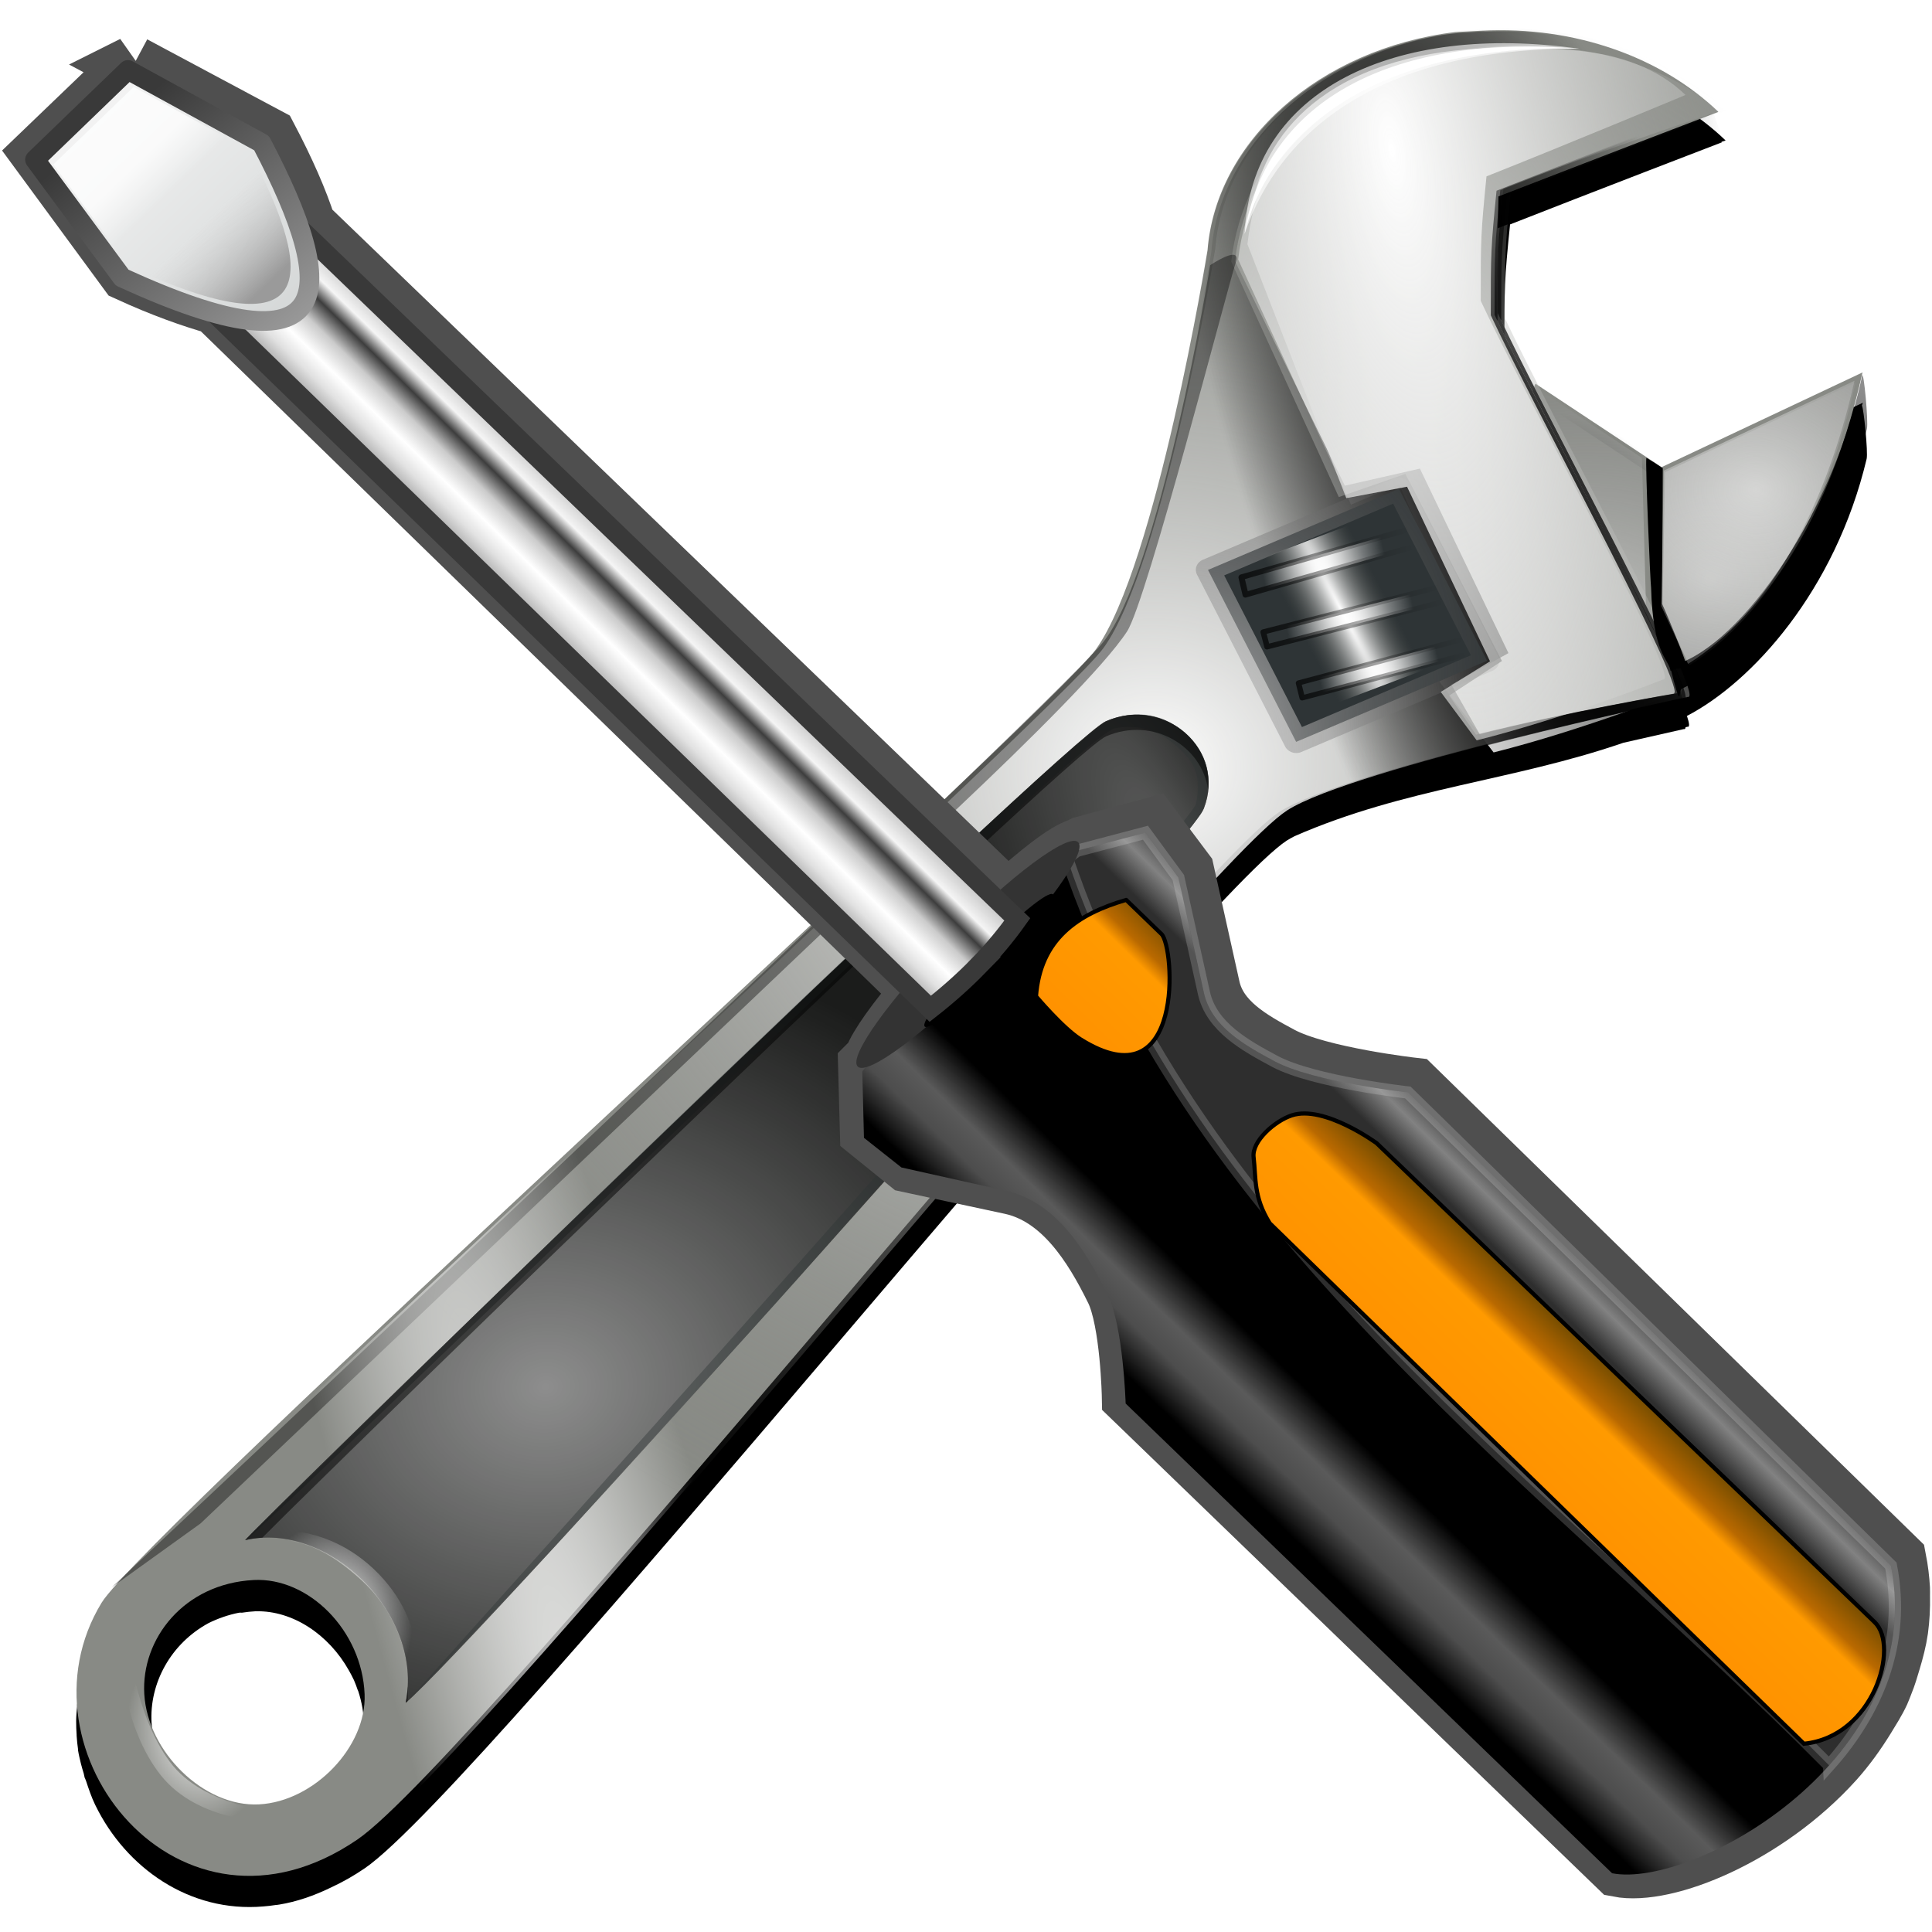 <svg height="32" width="32" xmlns="http://www.w3.org/2000/svg" xmlns:xlink="http://www.w3.org/1999/xlink"><linearGradient id="a" gradientTransform="matrix(.055 .056 .044 -.043 131.465 85.82)" gradientUnits="userSpaceOnUse" x1="-26.754" x2="63.17" y1="230.574" y2="230.574"><stop offset="0"/><stop offset=".086" stop-color="#666"/><stop offset=".164"/><stop offset=".723"/><stop offset=".833" stop-color="#5a5a5a"/><stop offset=".903" stop-color="#4d4d4d"/><stop offset="1"/></linearGradient><linearGradient id="b" gradientTransform="matrix(.055 .056 .045 -.043 131.299 85.981)" gradientUnits="userSpaceOnUse" x1="-12.462" x2="18.119" xlink:href="#c" y1="186.641" y2="186.641"/><linearGradient id="c"><stop offset="0" stop-color="#764d00"/><stop offset=".236" stop-color="#b96900"/><stop offset=".343" stop-color="#ff9a00"/><stop offset="1" stop-color="#ff9200"/></linearGradient><linearGradient id="d" gradientTransform="matrix(.055 .056 .044 -.043 131.465 85.82)" gradientUnits="userSpaceOnUse" x1="-12.376" x2="17.613" xlink:href="#c" y1="359.21" y2="359.21"/><linearGradient id="e" gradientTransform="matrix(.123 .286 .257 -.019 20.502 -22.749)" gradientUnits="userSpaceOnUse" x1="330.983" x2="324.952" y1="373.469" y2="370.02"><stop offset="0" stop-color="#979797"/><stop offset=".047" stop-color="#a2a2a2"/><stop offset=".199" stop-color="#e1e1e1"/><stop offset=".326" stop-color="#fff"/><stop offset=".482" stop-color="#cbcbcb"/><stop offset=".629" stop-color="#3d3d3d"/><stop offset=".742" stop-color="#f5f5f5"/><stop offset=".855" stop-color="#d6d6d6"/><stop offset="1" stop-color="#aeaeae"/></linearGradient><linearGradient id="f" gradientTransform="matrix(-.197 -.19 -.234 .202 169.211 65.264)" gradientUnits="userSpaceOnUse" x1="34.165" x2="34.165" y1="4.863" y2="-14.006"><stop offset="0" stop-color="#d3d6d6"/><stop offset="1" stop-color="#f7f7f7"/></linearGradient><linearGradient id="g" gradientTransform="matrix(-.197 -.19 -.234 .202 169.211 65.264)" gradientUnits="userSpaceOnUse" x1="36.288" x2="38.074" y1="12.542" y2="-10.423"><stop offset="0" stop-color="#cacaca"/><stop offset="1" stop-color="#393939"/></linearGradient><linearGradient id="h" gradientTransform="matrix(-.318 .009 -.027 .289 166.952 54.403)" gradientUnits="userSpaceOnUse" x1="8.383" x2="15.022" y1="8.32" y2="14.959"><stop offset="0" stop-color="#fff" stop-opacity=".739"/><stop offset=".25" stop-color="#fff" stop-opacity="0"/><stop offset=".5" stop-color="#ccc" stop-opacity="0"/><stop offset="1" stop-color="#9a9a9a"/></linearGradient><linearGradient id="i"><stop offset="0" stop-color="#fff"/><stop offset="1" stop-color="#fff" stop-opacity="0"/></linearGradient><linearGradient id="j"><stop offset="0"/><stop offset="1" stop-opacity="0"/></linearGradient><linearGradient id="k"><stop offset="0" stop-color="#fff"/><stop offset="1" stop-color="#888a85" stop-opacity="0"/></linearGradient><linearGradient id="l"><stop offset="0" stop-opacity=".667"/><stop offset="1" stop-opacity="0"/></linearGradient><linearGradient id="m"><stop offset="0" stop-color="#fff"/><stop offset="1" stop-color="#3e3e3e" stop-opacity="0"/></linearGradient><radialGradient id="n" cx="154.178" cy="33.309" gradientTransform="matrix(1 0 0 .932 3.581 -10.168)" gradientUnits="userSpaceOnUse" r="11.547" xlink:href="#j"/><radialGradient id="o" cx="173.353" cy="29.474" gradientTransform="matrix(5.093 .037 -.033 4.588 -711.648 -118.823)" gradientUnits="userSpaceOnUse" r="7.125" xlink:href="#m"/><radialGradient id="p" cx="150.178" cy="56.317" gradientTransform="matrix(7.9 -.133 .103 6.099 -1031.154 -297.761)" gradientUnits="userSpaceOnUse" r="4.696" xlink:href="#m"/><radialGradient id="q" cx="222.099" cy="1.235" gradientTransform="matrix(2.378 -.308 1.04 6.868 -436.024 108.905)" gradientUnits="userSpaceOnUse" r="16.391" xlink:href="#k"/><radialGradient id="r" cx="94.138" cy="38.928" gradientTransform="matrix(.581 .006 -.075 9.383 36.031 -309.666)" gradientUnits="userSpaceOnUse" r="6.873" xlink:href="#i"/><linearGradient id="s" gradientTransform="matrix(.737 -0 0 1.016 23.723 1.032)" gradientUnits="userSpaceOnUse" x1="79.735" x2="95" xlink:href="#l" y1="48.539" y2="48.539"/><radialGradient id="t" cx="94.138" cy="38.928" gradientTransform="matrix(.566 .005 -.073 8.025 38.463 -251.365)" gradientUnits="userSpaceOnUse" r="6.873" xlink:href="#i"/><linearGradient id="u" gradientTransform="matrix(.718 0 -0 .869 26.477 14.374)" gradientUnits="userSpaceOnUse" x1="79.735" x2="95" xlink:href="#l" y1="48.539" y2="48.539"/><radialGradient id="v" cx="94.138" cy="38.928" gradientTransform="matrix(.603 .005 -.077 7.999 33.705 -255.13)" gradientUnits="userSpaceOnUse" r="6.873" xlink:href="#i"/><linearGradient id="w" gradientTransform="matrix(.765 -0 -0 .866 20.941 9.725)" gradientUnits="userSpaceOnUse" x1="79.735" x2="95" xlink:href="#l" y1="48.539" y2="48.539"/><radialGradient id="x" cx="77.371" cy="64.804" gradientTransform="matrix(.719 .052 .124 10.146 11.772 -600.324)" gradientUnits="userSpaceOnUse" r="4.142"><stop offset="0" stop-color="#fff"/><stop offset="1" stop-color="#555753" stop-opacity="0"/></radialGradient><radialGradient id="y" cx="64.035" cy="72.254" gradientTransform="matrix(.354 -4.171 5.033 -1.52 -331.365 448.841)" gradientUnits="userSpaceOnUse" r="8.072"><stop offset="0" stop-color="#fff"/><stop offset="1" stop-opacity="0"/></radialGradient><radialGradient id="z" cx="78.345" cy="47.897" gradientTransform="matrix(1.028 -.127 .131 .935 -10.479 16.042)" gradientUnits="userSpaceOnUse" r="59.07" xlink:href="#k"/><linearGradient id="A" gradientTransform="matrix(1.069 -.132 .134 .956 -15.573 15.396)" gradientUnits="userSpaceOnUse" x1="105.581" x2="120.069" xlink:href="#j" y1="11.271" y2="11.271"/><radialGradient id="B" cx="302.089" cy="-10.284" gradientTransform="matrix(.286 -.097 .34 .874 19.959 76.365)" gradientUnits="userSpaceOnUse" r="59.073" xlink:href="#j"/><linearGradient id="C" gradientTransform="matrix(1.028 -.127 .134 .956 -10.625 14.785)" gradientUnits="userSpaceOnUse" x1="114.744" x2="141.673" xlink:href="#j" y1="51.132" y2="13.185"/><radialGradient id="D" cx="302.089" cy="-10.284" gradientTransform="matrix(.286 -.097 .34 .874 20.207 76.334)" gradientUnits="userSpaceOnUse" r="59.073" xlink:href="#j"/><radialGradient id="E" cx="224.464" cy="-4.226" gradientTransform="matrix(2.378 -.308 1.04 6.868 -437.145 108.106)" gradientUnits="userSpaceOnUse" r="16.391" xlink:href="#k"/><radialGradient id="F" cx="19.006" cy="99.121" gradientTransform="matrix(-1.033 .079 -.116 -1.358 44.296 247.808)" gradientUnits="userSpaceOnUse" r="4.603" xlink:href="#i"/><radialGradient id="G" cx="174.077" cy="28.16" gradientTransform="matrix(4.944 -.285 .284 4.339 -752.285 -40.173)" gradientUnits="userSpaceOnUse" r="7.125" xlink:href="#m"/><radialGradient id="H" cx="18.988" cy="99.099" gradientTransform="matrix(1.028 -.127 .178 1.271 -14.991 -16.391)" gradientUnits="userSpaceOnUse" r="4.909" xlink:href="#i"/><radialGradient id="I" cx="22.596" cy="66.949" gradientTransform="matrix(1.028 -.127 .121 .863 4.816 36.952)" gradientUnits="userSpaceOnUse" r="33.898" xlink:href="#i"/><filter id="J"><feGaussianBlur stdDeviation=".301"/></filter><radialGradient id="K" cx="27.961" cy="118.944" gradientTransform="matrix(.219 -.068 .767 2.457 -46.678 -138.764)" gradientUnits="userSpaceOnUse" r="54.614" xlink:href="#i"/><filter id="L"><feGaussianBlur stdDeviation="1.482"/></filter><radialGradient id="M" cx="154.178" cy="33.309" gradientTransform="matrix(.97 -.063 .064 .881 -50.714 19.652)" gradientUnits="userSpaceOnUse" r="11.547" xlink:href="#j"/><filter id="N"><feGaussianBlur stdDeviation=".187"/></filter><filter id="O"><feGaussianBlur stdDeviation=".086"/></filter><filter id="P"><feGaussianBlur stdDeviation=".174"/></filter><radialGradient id="Q" cx="62.262" cy="77.168" fx="56.313" fy="65.785" gradientTransform="matrix(.465 1.004 -.285 .196 69.724 -13.486)" gradientUnits="userSpaceOnUse" r="33.898" xlink:href="#i"/><g fill-rule="evenodd" transform="matrix(.25 0 0 .25 .002 .008)"><path d="m99.787 3.875c-.388.001-.764.011-1.156.031-.041.002-.084-.002-.125 0-.229.013-1.084.055-1.156.062-.063.007-.153-.005-.219 0-.071.008-.148.023-.219.031-.641.079-1.289.184-1.906.312-7.767 1.432-13.666 6.637-14.844 12.906-.052.265-.091.543-.125.812-.021.177-.049.353-.062.531-.005.033-.026.092-.031.125 0 0-3.381 20.71-7.375 26.281-.098.137-.232.332-.438.562-1.44 1.508-4.713 4.672-8.781 8.594-15.887 15.088-47.183 43.767-54.906 52-.09.085-1.062 1-1.062 1l.406-.281c-.53.587-.929 1.042-1.094 1.312-.745 1.224-1.225 2.509-1.469 3.812-.004.02.004.043 0 .062-.055.305-.095.6-.125.906-.003.03.003.064 0 .094-.028.307-.059.631-.062.938-0.0.011 0.0.021 0 .031-.002.305.01.603.031.906.001.021-.001.042 0 .062.023.303.048.607.094.906.003.021-.003.042 0 .062.047.299.119.581.188.875.051.226.124.433.188.656.027.092.034.19.062.281.007.022.024.04.031.062.017.053.045.103.062.156.174.525.354 1.065.594 1.562.01.02.021.042.031.062 2.013 4.121 6.216 7.114 11.125 6.688.262-.017.546-.056.812-.094.01-.002.021.002.031 0 .072-.01.147-.019.219-.031 1.128-.184 2.292-.58 3.469-1.156.728-.339 1.45-.746 2.188-1.25 7.777-5.322 54.752-63.992 61.094-68.094.136-.088.33-.19.5-.281 7.346-3.211 14.401-3.648 21.781-6.188 2.389-.546 4-.906 4-.906.005.001.026-.001.031 0 .004-0.0.027.001.031 0 .003-.002.028-.029.031-.031.002-.004.03-.027.031-.031.001-.005-.001-.025 0-.031.001-.006.001-.022 0-.031.003-.001.125-.031.125-.031.162.036.139-.207-.031-.719 4.289-2.226 9.821-8.274 11.906-17.031.101-.424-.194-3.349-.312-3.531.015-.064.048-.123.062-.188l-13.312 6.281-8.219-5.469c-.887-1.739-1.712-3.319-2.219-4.406 0-4.128-.003-4.478.375-8.219 5.075-1.998 14.031-5.438 14.031-5.438-.011-.01-.021-.021-.031-.031.013-.005.281-.094.281-.094-3.467-3.34-8.717-5.428-14.531-5.406zm-82.844 102.844c2.457-.058 4.838 1.56 6.156 3.906.109.199.219.385.312.594.01.022.022.041.031.062.092.21.175.437.25.656.008.022.024.041.031.062.121.364.212.742.281 1.125.032.167.041.33.062.5.023.197.054.394.062.594.127 3.16-2.739 6.436-6 7.156-.165.022-.334.023-.5.031-3.652.191-7.365-3.465-7.594-7.281-.157-2.629 1.265-5.261 3.781-6.625.611-.3 1.306-.549 2.031-.688.061-.009.126.007.188 0 .295-.045.595-.077.906-.094z" filter="url(#L)" stroke="url(#M)" stroke-linecap="round" stroke-linejoin="round" stroke-width="1.578"/><g transform="matrix(.97 -.063 .069 .945 -53.464 27.489)"><path d="m181.676 9.099-14.132 5.699-8.155-6.393c-1.071 1.417-1.886 21.693 3.102 21.521 9.132-.316 15.806-9.326 19.185-20.827z" fill="#888a85" stroke="url(#n)" stroke-linecap="round" stroke-linejoin="round" stroke-width="1.644"/><path d="m181.161 9.76-13.406 5.406-.844 9.438 1.531 4.156c5.846-3.223 10.196-10.413 12.719-19z" fill="url(#o)" opacity=".514"/><path d="m159.316 8.597c-.004.006-.027.025-.031.031-.008.013-.023.047-.031.062-1.039 2.097-1.735 21.607 3.156 21.437 1.081-.037 2.146-.198 3.156-.469l.688-15.594z" fill="url(#p)" opacity=".514"/></g><path d="m96.407 2.093c-9.007 1.107-15.854 7.228-16.414 14.462-.005.033-.02.102-.025.135 0 0-3.373 20.719-7.366 26.291-3.134 4.373-63.057 58.538-65.88 63.174-5.963 9.791 5.157 23.754 16.954 15.682 7.777-5.322 54.735-63.976 61.077-68.077 4.287-2.772 26.555-7.519 26.555-7.519 1.299.292-9.279-18.991-12.125-25.089 0-4.142-.009-4.478.373-8.255 5.027-1.982 14.281-5.515 14.281-5.515-3.698-3.563-9.424-5.708-15.7-5.379-.041.002-.092.005-.133.007-.229.013-1.058.052-1.131.059-.063.007-.167.007-.233.012-.071.008-.162.003-.233.012zm-79.614 102.555c3.652-.191 7.186 3.355 7.355 7.563.14 3.481-3.341 7.11-6.993 7.301-3.652.191-7.375-3.48-7.603-7.296-.219-3.667 2.625-7.325 7.241-7.567z" fill="#888a85"/><path d="m96.92 1.993c-9.007 1.107-15.854 7.228-16.414 14.462-.005.033-.02.102-.025.135 0 0-3.373 20.719-7.366 26.291-3.134 4.373-63.057 58.538-65.88 63.174-5.963 9.791 5.157 23.754 16.954 15.682 7.777-5.322 54.735-63.976 61.077-68.077 4.287-2.772 26.555-7.519 26.555-7.519 1.299.292-9.279-18.991-12.125-25.089 0-4.142-.009-4.478.373-8.255 5.027-1.982 14.281-5.515 14.281-5.515-3.698-3.563-9.424-5.708-15.7-5.379-.041.002-.092.005-.133.007-.229.013-1.058.052-1.131.059-.063.007-.167.007-.233.012-.071.008-.162.003-.233.012zm-79.614 102.555c3.652-.191 7.186 3.355 7.355 7.563.14 3.481-3.341 7.11-6.993 7.301-3.652.191-7.375-3.48-7.603-7.296-.219-3.667 2.625-7.325 7.241-7.567z" fill="url(#z)"/><path d="m82.023 17.158 7.477 16.244 3.184-1.357 5.283 11.83-2.618 1.243 3.598 4.701c5.944-1.49 12.355-4.035 12.355-4.035.005.001.028-.002.032-.002.004-.001.029-0.0.032-.002.003-.003.028-.029.031-.032.002-.005-.003-.026-.002-.031.002-.011.028-.049.029-.063-.025-1.779-9.537-19.21-12.207-24.952-.003-4.142.004-4.474.381-8.25 4.999-1.978 14.229-5.108 14.229-5.108-3.681-3.565-11.241-5.119-16.877-4.074-8.854 1.643-14.11 6.933-14.927 13.887z" fill="url(#q)"/><path d="m95.38 2.308c-8.487 1.434-14.841 7.382-15.38 14.334-.005.033-.011.091-.015.123-0.0 0-3.371 20.721-7.365 26.293-3.134 4.373-63.075 58.53-65.898 63.166-5.963 9.791 5.172 23.757 16.969 15.685 7.777-5.322 54.751-63.973 61.093-68.074 4.287-2.772 26.528-7.535 26.528-7.535.005.001.032.025.036.026.004-0.0.028-.003.032-.004.003-.002.025-.031.028-.034.002-.004.026-.029.028-.034.001-.005-.005-.024-.004-.03.002-.019-.011-.066-.013-.09-.179-2.02-9.557-19.213-12.214-24.906 0-4.142-.002-4.478.38-8.254 5.027-1.982 14.259-5.532 14.259-5.532-3.698-3.563-9.409-5.685-15.686-5.357-.041.002-.092-.016-.133-.014-.229.013-1.06.072-1.133.079-.063.007-.163-.007-.229-.002-.062.007-.159.023-.225.028-.352.043-.715.073-1.06.131zm1.356 1.048c5.605-.962 12.945.218 16.569 3.728 0 0-9.163 3.542-14.163 5.52-.377 3.776-.383 4.113-.38 8.254 2.649 5.697 12.01 22.904 12.182 24.91 0.0.007.004.023.004.03-.005.011-.018.053-.024.064 0.0.003.004.027.004.03-.007.007-.027.032-.028.034-.007 0-.03.004-.032.004-.003 0-.029.004-.032.004 0 0-7.109 1.218-13.053 2.708l-1.781-2.586 3.497-2.295-6.395-12.393-4.412 1.531-7.129-15.599c.817-6.954 6.066-12.239 14.92-13.882.088-.016.164-.046.253-.062zm-81.088 101.491c.37-.069.764-.092 1.161-.113 3.652-.191 7.194 3.333 7.364 7.54.14 3.481-3.363 7.12-7.016 7.312-3.652.191-7.363-3.483-7.591-7.3-.201-3.352 2.15-6.705 6.083-7.439z" fill="url(#B)"/><path d="m95.628 2.277c-8.487 1.434-14.841 7.382-15.38 14.334-.005.033-.011.091-.015.123-0.0 0-3.371 20.721-7.365 26.293-3.134 4.373-63.075 58.53-65.898 63.166-5.963 9.791 5.172 23.757 16.969 15.685 7.777-5.322 54.751-63.973 61.093-68.074 4.287-2.772 26.528-7.535 26.528-7.535.005.001.032.025.036.026.004-0.0.028-.003.032-.004.003-.002.025-.031.028-.034.002-.004.026-.029.028-.034.001-.005-.005-.024-.004-.03.002-.019-.011-.066-.013-.09-.179-2.02-9.557-19.213-12.214-24.906 0-4.142-.002-4.478.38-8.254 5.027-1.982 14.259-5.532 14.259-5.532-3.698-3.563-9.409-5.685-15.686-5.357-.041.002-.092-.016-.133-.014-.229.013-1.06.072-1.133.079-.063.007-.163-.007-.229-.002-.062.007-.159.023-.225.028-.352.043-.715.073-1.06.131zm1.356 1.048c5.605-.962 12.945.218 16.569 3.728 0 0-9.163 3.542-14.163 5.52-.377 3.776-.383 4.113-.38 8.254 2.649 5.697 12.01 22.904 12.182 24.91 0.0.007.004.023.004.03-.005.011-.018.053-.024.064 0.0.003.004.027.004.03-.007.007-.027.032-.028.034-.007 0-.03.004-.032.004-.003 0-.029.004-.032.004 0 0-7.109 1.218-13.053 2.708l-1.878-3.278 3.778-2.095-5.867-12.224-4.973 1.131-7.28-14.877c.817-6.954 6.066-12.239 14.92-13.882.088-.016.164-.046.253-.062zm-81.088 101.491c.37-.069.764-.092 1.161-.113 3.652-.191 7.194 3.333 7.364 7.54.14 3.481-3.363 7.12-7.016 7.312-3.652.191-7.363-3.483-7.591-7.3-.201-3.352 2.15-6.705 6.083-7.439z" fill="url(#D)"/><path d="m68.625 58h13.4v13.095h-13.4z" fill="#2e3436" stroke="url(#y)" stroke-linecap="round" stroke-linejoin="round" stroke-width="1.544" transform="matrix(.944 -.401 .446 .87 -10.625 14.785)"/><path d="m71.563 55.691h7.725v11.043h-7.725z" fill="url(#x)" transform="matrix(.961 -.364 .443 .871 -10.625 14.785)"/><g stroke-linecap="round" stroke-linejoin="round"><path d="m82.512 49.743h11.255v1.233h-11.255z" fill="url(#r)" stroke="url(#s)" stroke-width=".384" transform="matrix(.991 -.284 .223 .942 -10.625 14.785)"/><path d="m83.728 56.036h10.96v1.054h-10.96z" fill="url(#t)" stroke="url(#u)" stroke-width=".351" transform="matrix(.997 -.265 .235 .939 -10.625 14.785)"/><path d="m81.908 51.249h11.672v1.051h-11.672z" fill="url(#v)" stroke="url(#w)" stroke-width=".361" transform="matrix(1 -.256 .242 .937 -10.625 14.785)"/></g><path d="m99.268 12.983 14.248-5.5.644 1.69-14.931 5.916z" fill="url(#A)" filter="url(#J)"/><path d="m110.626 44.083c4.16-.789 10.66-9.472 12.739-19.224.092-.434.426 3.058.315 3.523-2.145 9.006-7.929 15.153-12.264 17.217-.256.122.03 1.726-.791-1.516z" fill="url(#C)"/><path d="m82.637 16.144 6.55 16.828 4.025-.757 5.498 11.568-3.265 2.027 2.381 3.209c5.944-1.49 12.355-4.035 12.355-4.035.005.001.028-.002.032-.002.004-.001.029-0.0.032-.002.003-.003.028-.029.031-.032.002-.005-.003-.026-.002-.031.002-.011.028-.049.029-.063-.025-1.779-9.537-19.21-12.207-24.952-.003-4.142.004-4.474.381-8.25 4.999-1.978 13.185-5.392 13.185-5.392-3.681-3.565-10.002-3.451-15.639-2.406-8.854 1.643-12.568 5.335-13.385 12.289z" fill="url(#E)" filter="url(#N)"/><path d="m7.394 105.134s61.606-57.799 65.595-62.51c3.831-4.524 7.179-25.084 7.179-25.084s2.099-1.422 1.698-.189c-.55 1.69-5.893 22.437-7.204 24.452-2.988 4.59-19.946 19.731-19.946 19.731l-41.434 39.364z" opacity=".385"/><path d="m17.911 120.661s-4.759.075-7.266-3.075c-2.507-3.15-2.716-7.961-2.716-7.961l.55-.824s.495 4.826 2.753 7.875c2.301 3.108 7.238 3.285 7.161 3.413z" fill="url(#F)" opacity=".894"/><path d="m109.069 30.296c-.083.269.262 8.337.313 8.622.12 4.43 1.171 4.698 1.286 5.492.856-.326.275.08 1.046-.396-.074-.387-1.164-3.088-1.614-4.056.039-2.203.046-8.383.055-8.969-.416-.278-.575-.389-1.085-.692z"/><path d="m122.857 25.195-12.635 5.953-.167 8.973 1.773 3.832c5.45-3.415 9.174-10.484 11.03-18.759z" fill="url(#G)" opacity=".514"/><path d="m95.628 2.277c-8.487 1.434-14.841 7.382-15.38 14.334-.005.033-.011.091-.015.123-0.0 0-3.371 20.721-7.365 26.293-3.134 4.373-63.075 58.53-65.898 63.166-5.963 9.791 5.172 23.757 16.969 15.685 7.777-5.322 54.751-63.973 61.093-68.074 4.287-2.772 26.528-7.535 26.528-7.535.005.001.032.025.036.026.004-0.0.028-.003.032-.004.003-.002.025-.031.028-.034.002-.004.026-.029.028-.034.001-.005-.005-.024-.004-.03.002-.019-.011-.066-.013-.09-.179-2.02-9.557-19.213-12.214-24.906 0-4.142-.002-4.478.38-8.254 5.027-1.982 14.259-5.532 14.259-5.532-3.698-3.563-9.409-5.685-15.686-5.357-.041.002-.092-.016-.133-.014-.229.013-1.06.072-1.133.079-.063.007-.163-.007-.229-.002-.062.007-.159.023-.225.028-.352.043-.715.073-1.06.131zm1.356 1.048c5.605-.962 12.945.218 16.569 3.728 0 0-9.163 3.542-14.163 5.52-.377 3.776-.383 4.113-.38 8.254 2.649 5.697 12.01 22.904 12.182 24.91 0.0.007.004.023.004.03-.005.011-.018.053-.024.064 0.0.003.004.027.004.03-.007.007-.027.032-.028.034-.007 0-.03.004-.032.004-.003 0-.029.004-.032.004 0 0-7.109 1.218-13.053 2.708l-1.878-3.278 3.778-2.095-5.867-12.224-4.973 1.131-7.28-14.877c.817-6.954 6.066-12.239 14.92-13.882.088-.016.164-.046.253-.062zm-81.088 101.491c.37-.069.764-.092 1.161-.113 3.652-.191 7.194 3.333 7.364 7.54.14 3.481-3.363 7.12-7.016 7.312-3.652.191-7.363-3.483-7.591-7.3-.201-3.352 2.15-6.705 6.083-7.439z" fill="url(#K)"/><path d="m16.232 102.011c5.543-1.305 11.85 4.911 10.635 10.771 4.149-3.435 51.889-56.678 52.879-59.24 1.516-3.923-2.578-7.468-6.472-5.797-2.716 1.166-57.402 54.352-57.041 54.267z" fill="#888a85"/><path d="m16.232 102.011c5.543-1.305 11.85 4.911 10.635 10.771 4.149-3.435 51.889-56.678 52.879-59.24 1.516-3.923-2.578-7.468-6.472-5.797-2.716 1.166-57.402 54.352-57.041 54.267z" opacity=".8"/><path d="m16.232 102.011c5.543-1.305 11.85 4.911 10.635 10.771 4.149-3.435 51.889-56.678 52.879-59.24 1.516-3.923-2.578-7.468-6.472-5.797-2.716 1.166-57.402 54.352-57.041 54.267z" fill="url(#Q)" opacity=".277"/><path d="m16.232 102.011c5.543-1.305 11.85 4.911 10.635 10.771 4.149-3.435 51.889-56.678 52.879-59.24 1.516-3.923-2.578-7.468-6.472-5.797-2.716 1.166-57.402 54.352-57.041 54.267z" fill="url(#I)" opacity=".5"/><path d="m73.188 47.862c.304-.187 2.876-1.47 5.25.62 2.027 1.784 1.754 3.63 1.189 5.291-.273.802-22.19 25.655-26.125 30.176-1.935 2.224-8.555 9.46-14.63 16.145-6.129 6.744-11.884 12.594-11.884 12.594s51.929-57.888 52.243-59.467c.46-2.315-.488-3.052-1.27-3.792-.797-.754-2.198-1.596-4.106-1.209-2.631.534-56.502 53.332-57.521 53.719 0 0 12.936-12.809 26.589-25.983 13.652-13.174 28.02-26.712 30.264-28.095z" fill="#2e3436" opacity=".404"/><path d="m16.748 101.474s4.296-1.031 7.966 2.409c4.014 3.762 2.793 8.242 2.793 8.242l-.646.771s.353-1.714-.064-3.396c-.417-1.682-1.304-3.41-2.815-4.801-1.489-1.371-2.901-2.253-4.434-2.582-1.534-.328-3.277-.091-3.242-.157z" fill="url(#H)"/><path d="m16.748 101.474s4.296-1.031 7.966 2.409c4.014 3.762 2.793 8.242 2.793 8.242l-.646.771s.353-1.714-.064-3.396c-.417-1.682-1.304-3.41-2.815-4.801-1.489-1.371-2.901-2.253-4.434-2.582-1.534-.328-3.277-.091-3.242-.157z" fill="url(#H)"/><g fill="#fff"><path d="m104.608 3.194c-11.992-.989-20.742 3.166-22.158 12.27 1.646-6.957 8.949-12.606 22.158-12.27z" filter="url(#O)"/><path d="m104.608 3.194c-12.143-1.713-21.736 2.654-22.158 12.27 2.309-6.837 8.949-12.335 22.158-12.27z" filter="url(#P)" opacity=".777"/><path d="m99.846 3.145c-4.798-.035-8.968.993-11.975 3.027-2.561 1.733-4.281 4.181-4.896 7.326 2.488-5.199 7.763-9.337 16.871-10.354z" filter="url(#P)" opacity=".777"/></g><path d="m75.435 47.312c-.706-.022-1.426.124-2.156.438-2.716 1.166-57.392 54.335-57.031 54.25.377-.089.744-.135 1.125-.156 5.831-5.884 53.364-52.003 55.906-53.094 3.117-1.338 6.357.666 6.75 3.531.257-2.664-1.944-4.888-4.594-4.969zm-48.438 64.375c-.019.367-.049.727-.125 1.094.023-.019.099-.071.125-.094.001-.011-.001-.021 0-.031.016-.325.026-.646 0-.969z" opacity=".5"/></g><g transform="matrix(-1 0 0 1 32 0)"><path d="m29.792 1.083-2.23 1.192c-.29.552-.507 1.045-.642 1.467l-11.61 11.182c-.533-.48-.955-.813-1.192-.886l-.061-.031-1.13-.306-.55.733-.428 1.925c-.125.565-.673.869-1.161 1.13-.638.342-2.2.519-2.2.519l-8.005 7.821c-.032.164-.052.331-.061.489-.002.038.001.084 0 .122-.004.188.006.371.03.55.025.176.072.352.122.519.037.124.073.248.122.367.02.049.039.104.061.153.067.145.161.292.244.428.153.248.325.487.519.703 1.119 1.24 2.789 1.926 3.575 1.772l8.066-7.791c-0-0.0.023-1.258.275-1.772.363-.741.877-1.555 1.711-1.741l1.711-.367.642-.519.03-1.1-.092-.092c-.087-.239-.385-.643-.794-1.13l11.579-11.274.092-.092c.406-.116.88-.281 1.467-.55l1.436-1.955-1.528-1.467z" fill="none" stroke="#4f4f4f" stroke-width=".978"/><g enable-background="new" transform="matrix(.978 0 0 .978 -130.652 -52.868)"><path d="m146.911 68.16-.558.758-.431 1.954c-.128.578-.703.894-1.202 1.161-.653.349-2.251.527-2.251.527l-8.183 8.012c-.634 3.271 3.357 5.478 4.723 5.21l8.238-7.955s.04-1.298.298-1.825c.371-.758.873-1.586 1.726-1.777l1.774-.396.634-.502.028-1.125-1.133-1.431-1.542-1.585-.96-.72-1.161-.306z" fill="url(#a)"/><path d="m135.334 83.956c-.792-.885-1.307-2.045-1.047-3.384l8.181-8.013s1.597-.177 2.251-.526c.499-.267 1.075-.583 1.203-1.161l.433-1.953.557-.759 1.16.306.168.126c-2.161 6.427-8.149 10.567-12.906 15.363z" fill="#fff" opacity=".18" stroke="#fff" stroke-width=".208"/><path d="m134.559 81.533 8.436-8.114s.891-.654 1.439-.472c.287.095.678.436.646.709-.042.353.005.672-.273 1.118l-9.047 8.815c-1.184-.119-1.623-1.649-1.201-2.055z" fill="url(#b)" stroke="#000" stroke-width=".07"/><path d="m147.238 69.298-.598.578c-.223.215-.397 2.888 1.369 1.784.3-.187.756-.73.756-.73-.072-.965-.702-1.392-1.526-1.632z" fill="url(#d)" stroke="#000" stroke-width=".069"/><ellipse cx="308.929" cy="398.434" fill="#333" rx="33.929" ry="6.786" transform="matrix(.055 .056 .044 -.043 115.396 70.053)"/><ellipse cx="308.929" cy="398.434" rx="33.929" ry="6.786" transform="matrix(.032 .033 .019 -.019 132.108 67.699)"/><path d="m149.739 70.412c-.246-.252-.465-.514-.657-.784l12.155-11.704.059-.084 1.449 1.487-.105.071-12.084 11.744c-.3-.235-.572-.478-.818-.73z" fill="url(#e)" stroke="#393939" stroke-width=".333"/><path d="m165.718 56.761-1.476 1.998c-3.666 1.682-3.708.287-2.361-2.278l2.263-1.239z" style="stroke-width:.333;stroke-linecap:round;stroke-linejoin:round;stroke-dashoffset:1.088;fill:url(#f);stroke:url(#g)"/><path d="m165.408 56.842-1.276 1.727c-3.169 1.454-3.205.248-2.041-1.969l1.956-1.071z" fill="url(#h)"/></g></g></svg>
